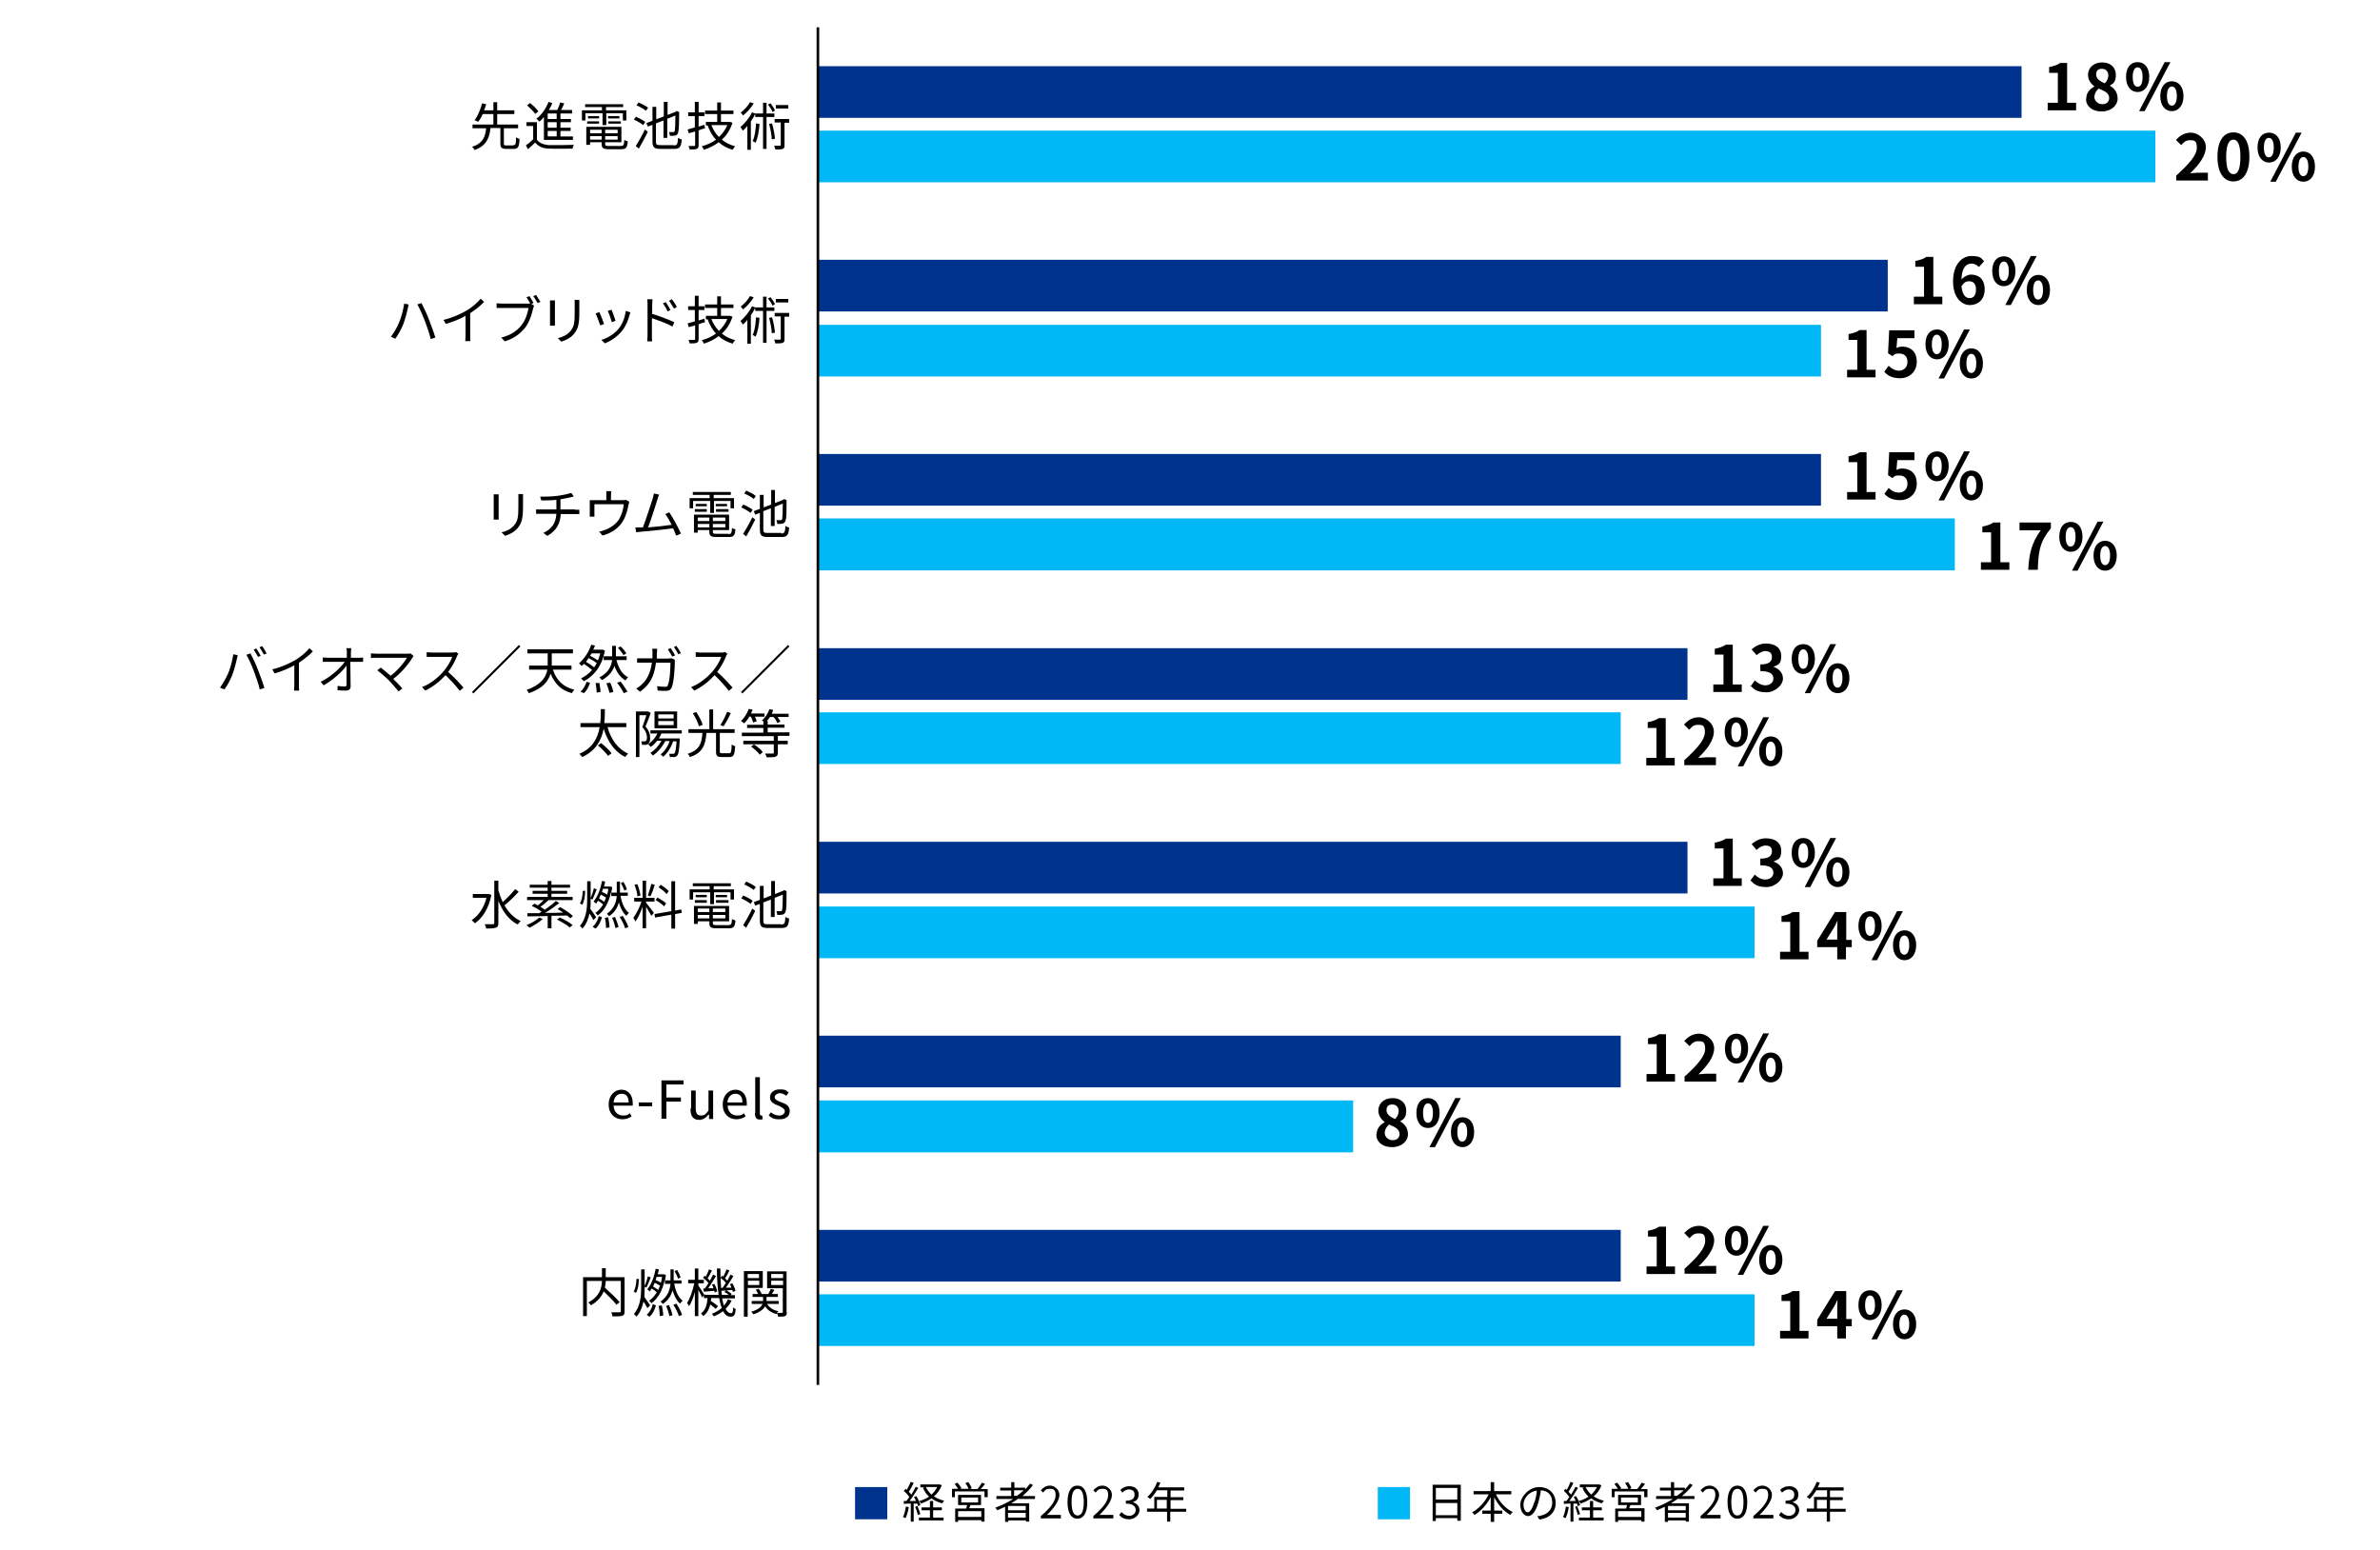 <?xml version="1.0" encoding="UTF-8"?>
<svg id="_レイヤー_1" data-name="レイヤー 1" xmlns="http://www.w3.org/2000/svg" version="1.1" viewBox="0 0 820 534.1">
  <defs>
    <style>
      .cls-1 {
        fill: #00b8f5;
      }

      .cls-1, .cls-2, .cls-3, .cls-4 {
        stroke-width: 0px;
      }

      .cls-2 {
        fill: #000;
      }

      .cls-5 {
        fill: none;
        stroke: #000;
        stroke-linejoin: round;
        stroke-width: .9px;
      }

      .cls-3 {
        fill: #00338d;
      }

      .cls-4 {
        fill: #fff;
      }
    </style>
  </defs>
  <g id="_レイヤー_3" data-name=" レイヤー 3">
    <rect class="cls-4" width="820" height="535"/>
  </g>
  <g id="_レイヤー_1-2" data-name=" レイヤー 1">
    <path class="cls-1" d="M281.8,463.7h322.7v-17.8h-322.7v17.8ZM281.8,397h184.4v-17.9h-184.4v17.9ZM281.8,330.1h322.7v-17.8h-322.7v17.8ZM281.8,263.2h276.6v-17.8h-276.6v17.8h0ZM281.8,196.5h391.7v-17.9h-391.7v17.9h0ZM281.8,129.7h345.6v-17.8h-345.6v17.8h0ZM281.8,62.8h460.8v-17.8h-460.8v17.8h0Z"/>
    <path class="cls-3" d="M281.8,441.5h276.6v-17.8h-276.6v17.8h0ZM281.8,374.6h276.6v-17.8h-276.6v17.8h0ZM281.8,307.8h299.6v-17.8h-299.6v17.8h0ZM281.8,241.1h299.6v-17.8h-299.6v17.8h0ZM281.8,174.2h345.6v-17.8h-345.6v17.8h0ZM281.8,107.3h368.6v-17.8h-368.6v17.8h0ZM281.8,40.6h414.7v-17.8h-414.7v17.8Z"/>
    <line class="cls-5" x1="281.8" y1="477.1" x2="281.8" y2="9.4"/>
    <path class="cls-2" d="M613.3,458.5h3.5v-10.3h-3v-2c1.6-.3,2.8-.7,3.8-1.4h2.4v13.7h3.1v2.6h-9.8v-2.6h0Z"/>
    <path class="cls-2" d="M637.9,456.9h-1.9v4.2h-3v-4.2h-6.9v-2.2l6.1-9.9h3.9v9.6h1.9v2.5h0ZM633,454.4v-3.3c0-1,0-2.4.1-3.4h0c-.4.9-.8,1.8-1.3,2.6l-2.5,4h3.8Z"/>
    <path class="cls-2" d="M640.3,449.6c0-3.3,1.6-5.1,4-5.1s4,1.9,4,5.1-1.7,5.2-4,5.2-4-1.9-4-5.2ZM646,449.6c0-2.4-.8-3.3-1.7-3.3s-1.7.9-1.7,3.3.7,3.4,1.7,3.4,1.7-1,1.7-3.4ZM653.7,444.5h1.9l-8.9,16.9h-1.9l8.8-16.9h0ZM652.2,456.2c0-3.3,1.7-5.1,4-5.1s4,1.9,4,5.1-1.7,5.2-4,5.2-4-1.9-4-5.2ZM657.8,456.2c0-2.4-.8-3.3-1.7-3.3s-1.7.9-1.7,3.3.8,3.3,1.7,3.3,1.7-1,1.7-3.3Z"/>
    <path class="cls-2" d="M474.3,390.8c0-2.1,1.3-3.4,2.8-4.2h0c-1.2-1-2.2-2.2-2.2-4,0-2.6,2.1-4.3,4.9-4.3s4.7,1.7,4.7,4.3-1,3-2.1,3.7h0c1.5.9,2.7,2.2,2.7,4.5s-2.2,4.4-5.5,4.4-5.4-1.8-5.4-4.4h0ZM482.2,390.7c0-1.7-1.5-2.4-3.6-3.3-.9.7-1.5,1.8-1.5,3s1.2,2.4,2.7,2.4,2.4-.8,2.4-2.2h0ZM481.9,382.8c0-1.3-.8-2.3-2.2-2.3s-2,.7-2,2,1.2,2.3,3,3c.8-.8,1.2-1.8,1.2-2.7h0Z"/>
    <path class="cls-2" d="M488,383.4c0-3.3,1.6-5.1,4-5.1s4,1.9,4,5.1-1.6,5.2-4,5.2-4-1.9-4-5.2ZM493.7,383.4c0-2.4-.8-3.3-1.7-3.3s-1.7.9-1.7,3.3.7,3.4,1.7,3.4,1.7-1,1.7-3.4ZM501.4,378.3h1.9l-8.9,16.9h-1.9l8.9-16.9ZM499.9,390c0-3.3,1.6-5.1,4-5.1s4,1.9,4,5.1-1.7,5.2-4,5.2-4-1.9-4-5.2ZM505.5,390c0-2.4-.8-3.3-1.7-3.3s-1.7.9-1.7,3.3.8,3.3,1.7,3.3,1.7-1,1.7-3.3Z"/>
    <path class="cls-2" d="M613.3,327.9h3.5v-10.3h-3v-2c1.6-.3,2.8-.7,3.8-1.4h2.4v13.7h3.1v2.6h-9.8v-2.6h0Z"/>
    <path class="cls-2" d="M637.9,326.3h-1.9v4.2h-3v-4.2h-6.9v-2.2l6.1-9.9h3.9v9.6h1.9v2.5h0ZM633,323.8v-3.3c0-1,0-2.4.1-3.4h0c-.4.9-.8,1.8-1.3,2.6l-2.5,4h3.8Z"/>
    <path class="cls-2" d="M640.3,319c0-3.3,1.6-5.1,4-5.1s4,1.9,4,5.1-1.7,5.2-4,5.2-4-1.9-4-5.2ZM646,319c0-2.4-.8-3.3-1.7-3.3s-1.7.9-1.7,3.3.7,3.4,1.7,3.4,1.7-1,1.7-3.4ZM653.7,313.9h1.9l-8.9,16.9h-1.9l8.8-16.9h0ZM652.2,325.6c0-3.3,1.7-5.1,4-5.1s4,1.9,4,5.1-1.7,5.2-4,5.2-4-1.9-4-5.2ZM657.8,325.6c0-2.4-.8-3.3-1.7-3.3s-1.7.9-1.7,3.3.8,3.3,1.7,3.3,1.7-1,1.7-3.3Z"/>
    <path class="cls-2" d="M567.2,261.1h3.5v-10.3h-3v-2c1.6-.3,2.8-.7,3.8-1.4h2.4v13.7h3.1v2.6h-9.8v-2.6h0Z"/>
    <path class="cls-2" d="M580.4,261.8c4.4-4,7-7,7-9.5s-.9-2.6-2.4-2.6-2.2.8-3,1.7l-1.8-1.8c1.5-1.6,3-2.5,5.2-2.5s5.1,2,5.1,5-2.4,6.1-5.4,9c.8,0,1.9-.2,2.6-.2h3.5v2.7h-10.9v-1.9h0Z"/>
    <path class="cls-2" d="M594.2,252.2c0-3.3,1.6-5.1,4-5.1s4,1.9,4,5.1-1.7,5.2-4,5.2-4-1.9-4-5.2ZM599.9,252.2c0-2.4-.8-3.3-1.7-3.3s-1.7.9-1.7,3.3.7,3.4,1.7,3.4,1.7-1,1.7-3.4ZM607.6,247.1h1.9l-8.9,16.9h-1.9l8.8-16.9h0ZM606.1,258.8c0-3.3,1.7-5.1,4-5.1s4,1.9,4,5.1-1.7,5.2-4,5.2-4-1.9-4-5.2ZM611.8,258.8c0-2.4-.8-3.3-1.7-3.3s-1.7.9-1.7,3.3.8,3.3,1.7,3.3,1.7-1,1.7-3.3Z"/>
    <path class="cls-2" d="M682.5,193.7h3.5v-10.3h-3v-2c1.6-.3,2.8-.7,3.8-1.4h2.4v13.7h3.1v2.6h-9.8v-2.6h0Z"/>
    <path class="cls-2" d="M703.1,182.7h-7.3v-2.7h10.8v2c-3.8,4.6-4.3,7.9-4.5,14.3h-3.3c.3-5.6,1.2-9.3,4.3-13.6h0Z"/>
    <path class="cls-2" d="M709.5,184.9c0-3.3,1.6-5.1,4-5.1s4,1.9,4,5.1-1.7,5.2-4,5.2-4-1.9-4-5.2ZM715.1,184.9c0-2.4-.8-3.3-1.7-3.3s-1.7.9-1.7,3.3.7,3.4,1.7,3.4,1.7-1,1.7-3.4ZM722.8,179.7h1.9l-8.9,16.9h-1.9l8.8-16.9h0ZM721.3,191.4c0-3.3,1.7-5.1,4-5.1s4,1.9,4,5.1-1.7,5.2-4,5.2-4-1.9-4-5.2ZM727,191.4c0-2.4-.8-3.3-1.7-3.3s-1.7.9-1.7,3.3.8,3.3,1.7,3.3,1.7-.9,1.7-3.3Z"/>
    <path class="cls-2" d="M636.4,127.4h3.5v-10.3h-3v-2c1.6-.3,2.8-.7,3.8-1.4h2.4v13.7h3.1v2.6h-9.8v-2.6h0Z"/>
    <path class="cls-2" d="M649.2,128.1l1.5-2.1c.9.9,2.1,1.7,3.6,1.7s2.9-1.1,2.9-3-1.1-2.9-2.8-2.9-1.5.2-2.4.9l-1.5-1,.4-7.9h8.7v2.7h-5.9l-.3,3.4c.6-.3,1.2-.5,2-.5,2.7,0,5,1.6,5,5.2s-2.7,5.7-5.7,5.7-4.3-1-5.5-2.2h0Z"/>
    <path class="cls-2" d="M663.4,118.6c0-3.3,1.6-5.1,4-5.1s4,1.9,4,5.1-1.7,5.2-4,5.2-4-1.9-4-5.2ZM669,118.6c0-2.4-.8-3.3-1.7-3.3s-1.7.9-1.7,3.3.7,3.4,1.7,3.4,1.7-1,1.7-3.4ZM676.8,113.5h1.9l-8.9,16.9h-1.9l8.8-16.9h0ZM675.2,125.2c0-3.3,1.7-5.2,4-5.2s4,1.9,4,5.2-1.7,5.2-4,5.2-4-1.9-4-5.2ZM680.9,125.2c0-2.4-.8-3.3-1.7-3.3s-1.7.9-1.7,3.3.8,3.3,1.7,3.3,1.7-.9,1.7-3.3Z"/>
    <path class="cls-2" d="M749.9,60.4c4.4-4,7-7,7-9.5s-.9-2.6-2.4-2.6-2.2.8-3,1.7l-1.8-1.8c1.5-1.6,3-2.5,5.2-2.5s5.1,2,5.1,5-2.4,6.1-5.4,9c.8,0,1.9-.2,2.6-.2h3.5v2.7h-10.9v-1.9h0Z"/>
    <path class="cls-2" d="M764,54c0-5.6,2.2-8.4,5.5-8.4s5.5,2.8,5.5,8.4-2.2,8.5-5.5,8.5-5.5-2.9-5.5-8.5ZM771.9,54c0-4.5-1.1-5.9-2.4-5.9s-2.5,1.3-2.5,5.9,1.1,6,2.5,6,2.4-1.4,2.4-6Z"/>
    <path class="cls-2" d="M777.8,50.8c0-3.3,1.6-5.1,4-5.1s4,1.9,4,5.1-1.7,5.2-4,5.2-4-1.9-4-5.2ZM783.4,50.8c0-2.4-.8-3.3-1.7-3.3s-1.7.9-1.7,3.3.7,3.4,1.7,3.4,1.7-1,1.7-3.4ZM791.1,45.7h1.9l-8.9,16.9h-1.9l8.8-16.9h0ZM789.6,57.4c0-3.3,1.7-5.2,4-5.2s4,1.9,4,5.2-1.7,5.2-4,5.2-4-1.9-4-5.2ZM795.3,57.4c0-2.4-.8-3.3-1.7-3.3s-1.7.9-1.7,3.3.8,3.3,1.7,3.3,1.7-1,1.7-3.3Z"/>
    <path class="cls-2" d="M567.3,436.3h3.5v-10.3h-3v-2c1.6-.3,2.8-.7,3.8-1.4h2.4v13.7h3.1v2.6h-9.8v-2.6h0Z"/>
    <path class="cls-2" d="M580.5,437c4.4-4,7-7,7-9.5s-.9-2.6-2.4-2.6-2.2.8-3,1.7l-1.8-1.8c1.5-1.6,3-2.5,5.2-2.5s5.1,2,5.1,5-2.4,6.1-5.4,9c.8,0,1.9-.2,2.6-.2h3.5v2.7h-10.9v-1.9h0Z"/>
    <path class="cls-2" d="M594.3,427.4c0-3.3,1.6-5.1,4-5.1s4,1.9,4,5.1-1.7,5.2-4,5.2-4-1.9-4-5.2ZM599.9,427.4c0-2.4-.8-3.3-1.7-3.3s-1.7.9-1.7,3.3.7,3.4,1.7,3.4,1.7-1,1.7-3.4ZM607.6,422.3h1.9l-8.9,16.9h-1.9l8.8-16.9h0ZM606.1,434c0-3.3,1.7-5.1,4-5.1s4,1.9,4,5.1-1.7,5.2-4,5.2-4-1.9-4-5.2ZM611.8,434c0-2.4-.8-3.3-1.7-3.3s-1.7.9-1.7,3.3.8,3.3,1.7,3.3,1.7-1,1.7-3.3Z"/>
    <path class="cls-2" d="M567.3,370h3.5v-10.3h-3v-2c1.6-.3,2.8-.7,3.8-1.4h2.4v13.7h3.1v2.6h-9.8v-2.6h0Z"/>
    <path class="cls-2" d="M580.5,370.8c4.4-4,7-7,7-9.5s-.9-2.6-2.4-2.6-2.2.8-3,1.7l-1.8-1.8c1.5-1.6,3-2.5,5.2-2.5s5.1,2,5.1,5-2.4,6.1-5.4,9c.8,0,1.9-.2,2.6-.2h3.5v2.7h-10.9v-1.9h0Z"/>
    <path class="cls-2" d="M594.3,361.2c0-3.3,1.6-5.1,4-5.1s4,1.9,4,5.1-1.7,5.2-4,5.2-4-1.9-4-5.2ZM599.9,361.2c0-2.4-.8-3.3-1.7-3.3s-1.7.9-1.7,3.3.7,3.4,1.7,3.4,1.7-1,1.7-3.4ZM607.6,356h1.9l-8.9,16.9h-1.9l8.8-16.9h0ZM606.1,367.7c0-3.3,1.7-5.1,4-5.1s4,1.9,4,5.1-1.7,5.2-4,5.2-4-1.9-4-5.2ZM611.8,367.7c0-2.4-.8-3.3-1.7-3.3s-1.7.9-1.7,3.3.8,3.3,1.7,3.3,1.7-1,1.7-3.3Z"/>
    <path class="cls-2" d="M590.3,302.6h3.5v-10.3h-3v-2c1.6-.3,2.8-.7,3.8-1.4h2.4v13.7h3.1v2.6h-9.8v-2.6h0Z"/>
    <path class="cls-2" d="M603.1,303.3l1.5-2c1,1,2.2,1.7,3.6,1.7s2.8-.8,2.8-2.3-1-2.6-4.5-2.6v-2.3c3,0,4-1,4-2.5s-.8-2-2.2-2c-1.2,0-2.1.6-3.1,1.5l-1.7-2c1.4-1.2,3-2,4.9-2,3.2,0,5.3,1.5,5.3,4.3s-1,3-2.7,3.7h0c1.8.6,3.3,2,3.3,4.1s-2.6,4.7-5.7,4.7-4.3-1-5.5-2.3h0Z"/>
    <path class="cls-2" d="M617.3,293.8c0-3.3,1.6-5.1,4-5.1s4,1.9,4,5.1-1.7,5.2-4,5.2-4-1.9-4-5.2ZM623,293.8c0-2.4-.8-3.3-1.7-3.3s-1.7.9-1.7,3.3.7,3.4,1.7,3.4,1.7-1,1.7-3.4ZM630.7,288.7h1.9l-8.9,16.9h-1.9l8.8-16.9h0ZM629.2,300.4c0-3.3,1.7-5.1,4-5.1s4,1.9,4,5.1-1.7,5.2-4,5.2-4-1.9-4-5.2ZM634.8,300.4c0-2.4-.8-3.3-1.7-3.3s-1.7.9-1.7,3.3.8,3.3,1.7,3.3,1.7-1,1.7-3.3Z"/>
    <path class="cls-2" d="M590.3,235.8h3.5v-10.3h-3v-2c1.6-.3,2.8-.7,3.8-1.4h2.4v13.7h3.1v2.6h-9.8v-2.6h0Z"/>
    <path class="cls-2" d="M603.1,236.5l1.5-2.1c1,.9,2.2,1.7,3.6,1.7s2.8-.8,2.8-2.3-1-2.6-4.5-2.6v-2.3c3,0,4-1,4-2.5s-.8-2-2.2-2.1c-1.2,0-2.1.6-3.1,1.4l-1.7-2c1.4-1.2,3-2,4.9-2,3.2,0,5.3,1.5,5.3,4.3s-1,3-2.7,3.7h0c1.8.6,3.3,2,3.3,4.1s-2.6,4.7-5.7,4.7-4.3-1-5.5-2.3h0Z"/>
    <path class="cls-2" d="M617.3,227c0-3.3,1.6-5.1,4-5.1s4,1.9,4,5.1-1.7,5.2-4,5.2-4-1.9-4-5.2ZM623,227c0-2.4-.8-3.3-1.7-3.3s-1.7.9-1.7,3.3.7,3.4,1.7,3.4,1.7-1,1.7-3.4ZM630.7,221.9h1.9l-8.9,16.9h-1.9l8.8-16.9h0ZM629.2,233.6c0-3.3,1.7-5.1,4-5.1s4,1.9,4,5.1-1.7,5.2-4,5.2-4-1.9-4-5.2ZM634.8,233.6c0-2.4-.8-3.3-1.7-3.3s-1.7.9-1.7,3.3.8,3.3,1.7,3.3,1.7-.9,1.7-3.3Z"/>
    <path class="cls-2" d="M636.4,169.5h3.5v-10.3h-3v-2c1.6-.3,2.8-.7,3.8-1.4h2.4v13.7h3.1v2.6h-9.8v-2.6h0Z"/>
    <path class="cls-2" d="M649.2,170.2l1.5-2.1c.9.9,2.1,1.6,3.6,1.6s2.9-1.1,2.9-3-1.1-2.9-2.8-2.9-1.5.2-2.4.9l-1.5-1,.4-7.9h8.7v2.7h-5.9l-.3,3.4c.6-.3,1.2-.5,2-.5,2.7,0,5,1.6,5,5.2s-2.7,5.7-5.7,5.7-4.3-1-5.5-2.2h0Z"/>
    <path class="cls-2" d="M663.4,160.6c0-3.3,1.6-5.1,4-5.1s4,1.9,4,5.1-1.7,5.2-4,5.2-4-1.9-4-5.2ZM669,160.6c0-2.4-.8-3.3-1.7-3.3s-1.7.9-1.7,3.3.7,3.4,1.7,3.4,1.7-1,1.7-3.4ZM676.8,155.5h1.9l-8.9,16.9h-1.9l8.8-16.9h0ZM675.2,167.2c0-3.3,1.7-5.1,4-5.1s4,1.9,4,5.1-1.7,5.2-4,5.2-4-1.9-4-5.2ZM680.9,167.2c0-2.4-.8-3.3-1.7-3.3s-1.7.9-1.7,3.3.8,3.3,1.7,3.3,1.7-.9,1.7-3.3Z"/>
    <path class="cls-2" d="M659.4,102.2h3.5v-10.3h-3v-2c1.6-.3,2.8-.7,3.8-1.4h2.4v13.7h3.1v2.6h-9.8v-2.6h0Z"/>
    <path class="cls-2" d="M681.8,92c-.6-.7-1.6-1.2-2.5-1.2-1.9,0-3.4,1.4-3.5,5.5.9-1.1,2.3-1.7,3.3-1.7,2.7,0,4.7,1.6,4.7,5.1s-2.3,5.4-5.1,5.4-5.8-2.5-5.8-8.2,3-8.7,6.3-8.7,3.4.8,4.4,1.8l-1.7,1.9h0ZM680.8,99.7c0-1.9-.9-2.8-2.3-2.8s-1.8.5-2.7,1.7c.3,3,1.4,4.1,2.8,4.1s2.2-1,2.2-3h0Z"/>
    <path class="cls-2" d="M686.4,93.4c0-3.3,1.6-5.1,4-5.1s4,1.9,4,5.1-1.7,5.2-4,5.2-4-1.9-4-5.2ZM692.1,93.4c0-2.4-.8-3.3-1.7-3.3s-1.7.9-1.7,3.3.7,3.4,1.7,3.4,1.7-1,1.7-3.4ZM699.8,88.2h1.9l-8.9,16.9h-1.9l8.8-16.9h0ZM698.3,99.9c0-3.3,1.7-5.2,4-5.2s4,1.9,4,5.2-1.7,5.2-4,5.2-4-1.9-4-5.2ZM703.9,99.9c0-2.4-.8-3.3-1.7-3.3s-1.7.9-1.7,3.3.8,3.3,1.7,3.3,1.7-.9,1.7-3.3Z"/>
    <path class="cls-2" d="M705.5,35.4h3.5v-10.3h-3v-2c1.6-.3,2.8-.7,3.8-1.4h2.4v13.7h3.1v2.6h-9.8v-2.6h0Z"/>
    <path class="cls-2" d="M718.8,34c0-2.1,1.3-3.4,2.8-4.2h0c-1.2-1-2.2-2.2-2.2-4,0-2.6,2.1-4.3,4.9-4.3s4.7,1.7,4.7,4.3-1,3-2.1,3.7h0c1.5.9,2.7,2.2,2.7,4.5s-2.2,4.4-5.5,4.4-5.4-1.8-5.4-4.4h0ZM726.7,33.8c0-1.7-1.5-2.4-3.6-3.3-.9.7-1.5,1.8-1.5,3s1.2,2.4,2.7,2.4,2.4-.8,2.4-2.2h0ZM726.4,26c0-1.3-.8-2.3-2.2-2.3s-2,.7-2,2,1.2,2.3,3,3c.8-.8,1.2-1.8,1.2-2.7h0Z"/>
    <path class="cls-2" d="M732.5,26.5c0-3.3,1.6-5.1,4-5.1s4,1.9,4,5.1-1.7,5.2-4,5.2-4-1.9-4-5.2ZM738.2,26.5c0-2.4-.8-3.3-1.7-3.3s-1.7.9-1.7,3.3.7,3.4,1.7,3.4,1.7-1,1.7-3.4ZM745.9,21.4h1.9l-8.9,16.9h-1.9l8.8-16.9h0ZM744.3,33.1c0-3.3,1.7-5.1,4-5.1s4,1.9,4,5.1-1.7,5.2-4,5.2-4-1.9-4-5.2ZM750,33.1c0-2.4-.8-3.3-1.7-3.3s-1.7.9-1.7,3.3.8,3.3,1.7,3.3,1.7-1,1.7-3.3Z"/>
    <path class="cls-2" d="M215.2,451.8c0,.9-.2,1.3-.8,1.5-.6.2-1.8.2-3.4.2,0-.4-.2-1-.4-1.4,1.3,0,2.5,0,2.9,0,.3,0,.4-.1.4-.5v-10.3h-5.2c0,.7-.1,1.5-.3,2.3,1.8,1.6,4,3.7,5.1,5l-1.1.9c-.9-1.2-2.7-3-4.4-4.6-.7,1.7-2,3.4-4.4,4.8-.2-.3-.6-.8-.9-1,4-2.1,4.6-5.1,4.7-7.4h-5.2v12.1h-1.3v-13.4h6.5v-3.1h1.3v3.1h6.5v11.6h0Z"/>
    <path class="cls-2" d="M220.1,440.7c0,1.7-.3,3.6-1,4.7l-.8-.5c.7-1,.9-2.7,1-4.3h.9c0,.1,0,.1,0,.1ZM223,450.6c-.2-.5-.8-1.5-1.3-2.2-.4,1.9-1.1,3.7-2.4,5.2-.2-.3-.6-.7-.9-.9,2.2-2.6,2.5-6,2.5-9.3v-6.1h1.2v5.8c.4-1,.9-2.4,1.1-3.4l1,.4c-.5,1.1-1,2.6-1.5,3.5l-.6-.3h0c0,1.2,0,2.4-.1,3.5.5.7,1.7,2.4,2,2.9l-.9.9h0ZM222.8,453c1-.9,1.8-2.3,2.1-3.7l1.1.4c-.4,1.4-1.1,3-2.2,3.9l-1-.6h0ZM229,441c-.8,3.9-2.5,6.5-4.6,8-.1-.3-.5-.7-.8-.9,1-.6,1.9-1.6,2.7-2.9-.4-.4-1.1-.9-1.8-1.3-.2.3-.4.7-.6,1-.2-.2-.7-.6-.9-.7,1.4-1.7,2.4-4.3,2.9-7.1l1.1.2c-.1.6-.2,1.1-.4,1.7h2.1s.7.2.7.2c0,.7-.2,1.3-.3,1.9h1.9v-3.8h1.1v3.8h2.7v1.1h-2.5c.4,2.5,1.4,4.8,2.9,5.9-.3.2-.7.7-.9,1-1.2-1-2-2.7-2.6-4.6-.4,1.7-1.4,3.4-3.3,4.7-.2-.2-.6-.6-.8-.8,2.5-1.8,3.2-4,3.4-6.1h-1.9v-1h0ZM226.8,444.4c.2-.5.4-1,.6-1.5-.5-.3-1.2-.7-1.8-1-.2.5-.4.9-.6,1.3.6.4,1.3.8,1.8,1.2ZM226.2,440c-.1.3-.2.7-.3,1,.6.2,1.3.6,1.8.9.2-.6.3-1.3.4-2h-1.9,0ZM228,449.7c.3,1.1.5,2.6.5,3.5l-1.2.2c0-.9-.1-2.4-.4-3.5l1.1-.2h0ZM230.5,449.6c.5,1.1,1,2.5,1.2,3.5l-1.1.3c-.1-.9-.6-2.4-1.1-3.5l1-.3ZM233.1,449.2c.8,1.2,1.6,2.8,1.9,3.8l-1.1.4c-.3-1-1.1-2.7-1.9-3.9l1.1-.4h0ZM233.6,440.5c-.2-.7-.7-1.8-1.2-2.6l.9-.4c.5.8,1,1.9,1.2,2.6l-.9.4h0Z"/>
    <path class="cls-2" d="M252.1,448c-.5,1.1-1.2,2-2.1,2.9.5,1,1.1,1.5,1.8,1.5s.7-.4.8-2c.2.2.6.5.9.6-.2,2-.6,2.6-1.8,2.6s-1.9-.7-2.6-1.9c-.9.7-2,1.3-3.1,1.8-.2-.2-.5-.6-.7-.9,1.3-.5,2.4-1.2,3.4-2-.4-.9-.7-2.1-.9-3.4h-2.8c0,.4,0,.7-.1,1,.9.5,1.9,1.3,2.5,1.8l-.8.9c-.4-.4-1.2-1-1.9-1.5-.4,1.6-1,3-2.4,4-.2-.3-.5-.7-.8-.9,1.6-1.1,2.1-3.1,2.3-5.3h-1.3v-1l-.6.8c-.2-.6-.8-1.7-1.3-2.6v9h-1.2v-8.3c-.5,1.9-1.2,3.8-2,4.9-.1-.3-.4-.8-.7-1.1,1-1.5,2-4.3,2.5-6.8h-2.1v-1.2h2.3v-3.9h1.2v3.9h1.9v1.2h-1.9v.8c.5.6,1.7,2.6,2,3.1h0c0,.1,5,.1,5,.1-.4-2.6-.6-5.7-.6-9.1h1.2c0,3.5.2,6.6.5,9.1h2.4c-.4-.4-1-.8-1.5-1l.6-.6c.7.4,1.5.9,1.9,1.3l-.4.4h1.5v1.1h-4.4c.2,1,.4,1.8.6,2.5.6-.7,1.1-1.4,1.4-2.2l1.1.4h0ZM242.9,443.8c.4-.5.8-1.1,1.2-1.8-.5-.6-1.2-1.3-1.9-1.8l.6-.7c.1.1.3.2.4.3.4-.8.8-1.8,1.1-2.5l1,.4c-.5.9-1,2-1.5,2.7.3.3.6.5.8.8.4-.7.8-1.5,1.1-2.1l1,.5c-.8,1.3-1.8,3-2.7,4.2h1.8c-.1-.5-.3-.9-.5-1.2l.8-.3c.5.8.9,1.9,1,2.6l-.9.4c0-.2,0-.4-.1-.6-1.3.1-2.5.2-3.6.3l-.2-1.1h.6s0,0,0,0ZM249,443.6c.3-.5.7-1,1.1-1.6-.4-.6-1.2-1.3-1.9-1.8l.6-.7c.1.1.3.2.4.3.4-.8.9-1.8,1.1-2.5l1,.4c-.4.9-1,2-1.5,2.7.3.3.6.6.8.8.4-.7.8-1.5,1.1-2.1l1,.5c-.8,1.3-1.7,2.8-2.6,4h1.9c-.2-.5-.3-.9-.5-1.2l.8-.3c.5.8,1,1.9,1.1,2.6l-.9.4c0-.2-.1-.5-.2-.7-1.4.1-2.6.2-3.8.3l-.2-1h.6s0,0,0,0Z"/>
    <path class="cls-2" d="M257.6,443.7v9.9h-1.3v-15.7h6.5v5.8h-5.2ZM257.6,438.9v1.4h3.9v-1.4h-3.9ZM261.6,442.7v-1.5h-3.9v1.5h3.9ZM271.1,452c0,.7-.1,1.1-.6,1.4-.5.2-1.2.2-2.4.2,0-.3-.2-.9-.4-1.2,0,.1-.1.2-.2.3-1.8-.5-3.1-1.4-3.9-2.7-.5,1-1.7,2-4,2.8-.2-.2-.5-.7-.8-.9,2.5-.7,3.5-1.7,3.9-2.7h-3.7v-1h3.9v-1.4h-3.6v-1h1.9c-.2-.5-.5-1-.8-1.5l1-.3c.4.6.9,1.3,1,1.8h2.3c.3-.6.7-1.3.9-1.8l1.2.4c-.3.5-.6,1-.9,1.4h2.1v1h-3.9v1.4h4.2v1h-4c.8,1.3,2.1,2.2,3.9,2.5-.2.1-.4.4-.5.6.8,0,1.5,0,1.7,0,.2,0,.3,0,.3-.3v-8.2h-5.4v-5.8h6.7v14.1h0ZM265.7,438.9v1.4h4.1v-1.4h-4.1ZM269.8,442.7v-1.5h-4.1v1.5h4.1Z"/>
    <path class="cls-2" d="M209.7,380.5c0-3.2,2.1-5.1,4.4-5.1s3.9,1.8,3.9,4.6,0,.7,0,.9h-6.6c.1,2.1,1.4,3.4,3.2,3.4s1.7-.3,2.4-.8l.6,1.1c-.9.6-1.9,1-3.2,1-2.6,0-4.7-1.9-4.7-5.1h0ZM216.6,379.8c0-2-.9-3-2.4-3s-2.6,1.1-2.8,3h5.2,0Z"/>
    <path class="cls-2" d="M220.1,379.8h4.6v1.3h-4.6v-1.3Z"/>
    <path class="cls-2" d="M227.9,372.2h7.6v1.4h-5.9v4.5h5v1.4h-5v5.9h-1.7v-13.2h0Z"/>
    <path class="cls-2" d="M238.1,381.9v-6.2h1.6v6c0,1.8.5,2.6,1.8,2.6s1.7-.5,2.6-1.7v-6.9h1.6v9.8h-1.4v-1.5h-.2c-.9,1.1-1.9,1.8-3.2,1.8-2.1,0-3-1.3-3-3.8h0Z"/>
    <path class="cls-2" d="M249,380.5c0-3.2,2.1-5.1,4.4-5.1s3.9,1.8,3.9,4.6,0,.7,0,.9h-6.6c.1,2.1,1.4,3.4,3.2,3.4s1.7-.3,2.4-.8l.6,1.1c-.9.6-1.9,1-3.2,1-2.6,0-4.7-1.9-4.7-5.1h0ZM255.8,379.8c0-2-.9-3-2.4-3s-2.6,1.1-2.8,3h5.2,0Z"/>
    <path class="cls-2" d="M260.2,383.5v-12.4h1.6v12.5c0,.5.2.7.5.7s.2,0,.3,0l.2,1.3c-.2,0-.5.1-1,.1-1.2,0-1.7-.8-1.7-2.2h0Z"/>
    <path class="cls-2" d="M264.8,384.3l.8-1.1c.9.7,1.7,1.1,2.9,1.1s1.9-.7,1.9-1.5-1.1-1.4-2.2-1.9c-1.4-.5-2.9-1.2-2.9-2.8s1.2-2.8,3.4-2.8,2.3.5,3,1.1l-.8,1.1c-.7-.5-1.4-.9-2.2-.9s-1.8.6-1.8,1.4,1.1,1.3,2.2,1.7c1.4.5,3,1.1,3,3s-1.3,2.9-3.6,2.9-2.7-.6-3.7-1.4h0Z"/>
    <path class="cls-2" d="M169.3,308.3c-.9,4.7-3.1,8-5.7,9.8-.2-.3-.8-.9-1.1-1.1,2.3-1.5,4.2-4.1,5.1-7.7h-4.7v-1.3h5.5s.9.3.9.3h0ZM178.7,307.2c-1.4,1.6-3.4,3.5-4.9,4.7,1.4,2.4,3.3,4.4,5.6,5.4-.3.3-.8.8-1,1.2-3.1-1.5-5.3-4.6-6.7-8.2v7.7c0,1-.2,1.4-.9,1.6-.6.2-1.6.3-3.3.3,0-.4-.3-1.1-.5-1.5,1.3,0,2.4,0,2.8,0,.4,0,.5-.1.5-.5v-14.5h1.4v3.3c.4,1.4.9,2.8,1.5,4.1,1.4-1.3,3.2-3.1,4.3-4.5l1.2.9h0Z"/>
    <path class="cls-2" d="M187,316.6c-1.2,1.1-3.1,2.3-4.6,3-.2-.2-.7-.7-1-.9,1.6-.6,3.3-1.6,4.4-2.6l1.2.5h0ZM196.5,316.4c-.3-.3-.6-.6-1.1-1-1.8,0-3.6.1-5.4.1v4.3h-1.3v-4.2c-2.6,0-5.1.1-7,.1v-1.1c1.1,0,2.5,0,4.1,0,.2-.2.5-.3.8-.5-.9-.7-2.2-1.5-3.4-2l.9-.8c.4.2.8.4,1.2.6.6-.5,1.4-1.1,2-1.8h-5.7v-1.1h7.1v-1.1h-5.2v-1h5.2v-1.1h-6.2v-1h6.2v-1.3h1.3v1.3h6.4v1h-6.4v1.1h5.4v1h-5.4v1.1h7.3v1.1h-8.3c-.9.8-1.9,1.7-2.8,2.3.6.3,1.1.7,1.5,1,1.4-1,2.8-2,3.8-3l1.2.7c-1.4,1.1-3.2,2.4-4.9,3.4,2,0,4.1,0,6.2-.1-.6-.5-1.3-.9-1.9-1.2l.9-.7c1.6.9,3.4,2.1,4.4,3.1l-1,.8h0ZM192.9,316.1c1.5.6,3.4,1.8,4.4,2.6l-1,.8c-.9-.8-2.8-1.9-4.4-2.7l1-.7h0Z"/>
    <path class="cls-2" d="M201.6,307c0,1.7-.3,3.6-1,4.7l-.8-.5c.7-1,.9-2.7,1-4.3h.9c0,.1,0,.1,0,.1ZM204.4,316.9c-.2-.5-.8-1.5-1.3-2.2-.4,1.9-1.1,3.7-2.4,5.2-.2-.3-.6-.7-.9-.9,2.2-2.6,2.5-6,2.5-9.3v-6.1h1.2v5.8c.4-1,.9-2.4,1.1-3.4l1,.4c-.5,1.1-1,2.6-1.5,3.5l-.6-.3h0c0,1.2,0,2.4-.1,3.5.5.7,1.7,2.4,2,2.9l-.9.9h0ZM204.2,319.3c1-.9,1.8-2.3,2.1-3.7l1.1.4c-.4,1.4-1.1,3-2.2,3.9l-1-.6h0ZM210.5,307.4c-.8,3.9-2.5,6.5-4.6,8-.1-.3-.5-.7-.8-.9,1-.6,1.9-1.6,2.7-2.9-.4-.4-1.1-.9-1.8-1.3-.2.3-.4.7-.6,1-.2-.2-.7-.6-.9-.7,1.4-1.7,2.4-4.3,2.9-7.1l1.1.2c-.1.6-.2,1.1-.4,1.7h2.1s.7.2.7.2c0,.7-.2,1.3-.3,1.9h1.9v-3.8h1.1v3.8h2.7v1.1h-2.5c.4,2.5,1.4,4.8,2.9,5.9-.3.2-.7.7-.9,1-1.2-1-2-2.7-2.6-4.6-.4,1.7-1.4,3.4-3.3,4.7-.2-.2-.6-.6-.8-.8,2.5-1.8,3.2-4,3.4-6.1h-1.9v-1h0ZM208.2,310.7c.2-.5.4-1,.6-1.5-.5-.3-1.2-.7-1.8-1-.2.5-.4.9-.6,1.3.6.4,1.3.8,1.8,1.2ZM207.7,306.3c-.1.3-.2.7-.3,1,.6.2,1.3.6,1.8.9.2-.6.3-1.3.4-2h-1.9,0ZM209.5,316c.3,1.1.5,2.6.5,3.5l-1.2.2c0-.9-.1-2.4-.4-3.5l1.1-.2h0ZM211.9,315.9c.5,1.1,1,2.5,1.2,3.5l-1.1.3c-.1-.9-.6-2.4-1.1-3.5l1-.3ZM214.6,315.6c.8,1.2,1.6,2.8,1.9,3.8l-1.1.4c-.3-1-1.1-2.7-1.9-3.9l1.1-.4h0ZM215.1,306.8c-.2-.7-.7-1.8-1.2-2.6l.9-.4c.5.8,1,1.9,1.2,2.6l-.9.4h0Z"/>
    <path class="cls-2" d="M222.6,311c.5.6,2.3,2.9,2.7,3.5l-.9,1c-.3-.7-1.2-2-1.8-3.1v7.4h-1.2v-7.4c-.7,1.9-1.6,3.9-2.5,5.1-.1-.4-.5-1-.7-1.3,1-1.3,2.2-3.6,2.8-5.6h-2.5v-1.3h2.9v-5.9h1.2v5.9h2.9v1.3h-2.9v.2h0ZM219.6,308.8c0-1.1-.5-2.7-1-4l1-.2c.5,1.2.9,2.9,1.1,3.9l-1.1.3h0ZM225.6,304.8c-.4,1.4-1,3-1.5,4l-.9-.3c.4-1.1.9-2.8,1.2-4l1.1.3ZM232.6,314.8v5.1h-1.3v-4.8l-5.6,1-.2-1.2,5.8-1v-10.3h1.3v10.1l2.1-.4.2,1.2-2.3.4h0ZM228.9,312.3c-.6-.6-1.9-1.6-3-2.2l.6-.9c1.1.6,2.4,1.4,3,2l-.7,1.1h0ZM229.7,308c-.6-.7-1.8-1.7-2.8-2.3l.7-.9c1,.6,2.2,1.5,2.8,2.2l-.7,1h0Z"/>
    <path class="cls-2" d="M244.4,307.4h-5.6v2.5h-1.2v-3.5h6.9v-1.1h-5.8v-1h13.1v1h-5.9v1.1h7v3.5h-1.2v-2.5h-5.7v4.1h-1.3v-4.1h0ZM251,318.7c.9,0,1.1-.3,1.2-2.1.3.2.8.4,1.2.5-.2,2.2-.6,2.7-2.3,2.7h-4.1c-2,0-2.6-.3-2.6-1.8v-.6h-4v.9h-1.3v-6.2h12.1v5.3h-5.6v.6c0,.6.2.7,1.4.7h4,0ZM239.4,310.1h4.1v.9h-4.1v-.9ZM243.5,309.1h-3.8v-.8h3.8v.8ZM240.4,313v1.2h4v-1.2h-4ZM244.4,316.4v-1.2h-4v1.2h4ZM249.9,313h-4.3v1.2h4.3v-1.2ZM249.9,316.4v-1.2h-4.3v1.2h4.3ZM250.5,308.3v.8h-3.9v-.8h3.9ZM246.7,310.1h4.3v.9h-4.3v-.9Z"/>
    <path class="cls-2" d="M258.6,311.4c-.7-.6-2.1-1.4-3.2-1.9l.7-1c1.1.5,2.5,1.2,3.2,1.8l-.7,1.1ZM256,318.8c.9-1.4,2.2-3.7,3.2-5.8l1,.8c-.9,1.9-2.1,4.1-3.1,5.8l-1.1-.9h0ZM259.7,306.6c-.7-.6-2.1-1.4-3.3-1.9l.7-1c1.1.5,2.6,1.2,3.3,1.9l-.8,1.1h0ZM269.2,318.5c1.1,0,1.3-.5,1.4-2.6.3.2.9.5,1.3.5-.2,2.5-.6,3.3-2.6,3.3h-4.7c-2.1,0-2.8-.5-2.8-2.5v-5.8l-1.6.6-.5-1.2,2.1-.8v-4.8h1.3v4.3l2.6-1v-5h1.3v4.5l2.8-1.1h.1c0,0,.2-.3.2-.3l.9.4v.2c0,3.2,0,5.9-.3,6.6-.1.8-.5,1.1-1.1,1.3-.5.1-1.3.1-1.8.1,0-.4-.2-1-.3-1.3.5,0,1.2,0,1.4,0,.3,0,.5,0,.6-.5.1-.5.2-2.4.2-5.2l-2.8,1.1v6.6h-1.3v-6l-2.6,1v6.3c0,1,.2,1.2,1.5,1.2h4.7Z"/>
    <path class="cls-2" d="M80.3,225.4l1.6.3c-.1.4-.2.9-.3,1.3-.2,1.1-.9,3.8-1.6,5.6-.7,1.7-1.6,3.5-2.7,4.9l-1.5-.6c1.1-1.5,2.1-3.4,2.8-4.9.8-1.9,1.5-4.6,1.8-6.7h0ZM84.8,225.6l1.5-.5c.7,1.3,1.9,3.8,2.6,5.7.7,1.8,1.7,4.5,2.2,6.2l-1.6.5c-.4-1.8-1.3-4.3-2-6.2-.7-1.9-1.8-4.4-2.6-5.7h0ZM89.9,225.9l-1,.4c-.4-.7-1-1.8-1.5-2.5l.9-.4c.4.6,1.1,1.7,1.5,2.5ZM91.9,225.1l-1,.4c-.4-.8-1-1.8-1.5-2.5l.9-.4c.5.6,1.2,1.8,1.5,2.4Z"/>
    <path class="cls-2" d="M107.8,224.4c-1.2,1.3-3,2.7-4.8,3.9v7.7c0,.7,0,1.6.1,1.9h-1.8c0-.3.1-1.2.1-1.9v-6.8c-1.9,1.1-4.4,2.1-6.8,2.8l-.8-1.4c3-.7,6.1-2.1,8.1-3.3,1.8-1.1,3.7-2.7,4.7-4l1.2,1.1h0Z"/>
    <path class="cls-2" d="M123.6,226.6c.5,0,1.2,0,1.5-.1v1.5c-.4,0-1,0-1.5,0h-2.9c0,2.7.1,6.3.1,8.5,0,.9-.6,1.4-1.6,1.4s-2,0-2.9-.1v-1.5c.7.1,1.7.2,2.4.2s.7-.2.7-.7c0-1.4,0-4.1,0-6.5-1.5,2.1-4.7,5-7.9,6.8l-1-1.2c3.6-1.8,6.8-4.8,8.3-6.9h-5.9c-.6,0-1.1,0-1.7,0v-1.5c.5,0,1.1.1,1.7.1h6.6c0-.7,0-1.3,0-1.8,0-.4,0-1-.2-1.5h1.7c0,.5-.1,1-.1,1.5v1.8h2.9,0Z"/>
    <path class="cls-2" d="M142.5,226c-.2.2-.3.4-.4.6-1.3,2.1-3.6,5-6.6,7.3,1.1,1.1,2.4,2.4,3.1,3.3l-1.3,1c-.7-.9-2.1-2.5-3.2-3.7-1.1-1.1-3.2-2.9-4.1-3.6l1.2-.9c.7.5,2.1,1.7,3.4,2.8,2.6-2,4.7-4.6,5.6-6.2h-10.6c-.7,0-1.5,0-1.8.1v-1.6c.5,0,1.2.1,1.8.1h10.7c.5,0,.9,0,1.1-.1l1.1.9h0Z"/>
    <path class="cls-2" d="M157.8,225.4c-.1.1-.3.5-.4.8-.6,1.6-1.8,3.7-3,5.3,1.9,1.6,4.1,4,5.3,5.4l-1.3,1.1c-1.2-1.6-3.1-3.7-4.9-5.4-1.9,2.1-4.4,4.1-7,5.3l-1.1-1.2c2.9-1.1,5.6-3.3,7.4-5.4,1.2-1.4,2.5-3.5,3-5h-7c-.6,0-1.6,0-1.8,0v-1.6c.2,0,1.3.1,1.8.1h6.9c.6,0,1.1,0,1.4-.2l.9.7h0Z"/>
    <path class="cls-2" d="M178.8,222.2l.5.5-16.2,16.2-.5-.5,16.2-16.2Z"/>
    <path class="cls-2" d="M190.5,230.7c1.2,3.6,3.5,6,7.4,6.9-.3.3-.7.9-.9,1.2-3.7-1-5.9-3.3-7.3-6.7-.8,2.6-2.7,5.1-7.5,6.7-.1-.3-.5-.9-.8-1.1,5.1-1.8,6.7-4.4,7.2-7h-6.3v-1.4h6.4c0-.3,0-.7,0-1v-3.2h-7v-1.4h15.7v1.4h-7.3v3.2c0,.3,0,.7,0,1h6.8v1.4h-6.4Z"/>
    <path class="cls-2" d="M208.4,224.3c-1.1,5.4-3.9,8.7-7.3,10.4-.2-.3-.6-.8-.9-1,1.4-.7,2.7-1.6,3.8-2.9-.7-.6-1.8-1.4-2.8-2.1-.2.3-.5.5-.8.7-.2-.2-.7-.6-.9-.9,1.9-1.6,3.5-4.2,4.2-6.4l1.3.3c-.2.4-.4.9-.6,1.4h3.2c0,0,.8.3.8.3h0ZM200,238.3c.9-.8,1.7-2.1,2.1-3.4l1.2.3c-.4,1.3-1.2,2.8-2.1,3.6l-1.2-.5h0ZM204.7,229.9c.3-.4.6-.9.9-1.5-.7-.5-1.8-1.2-2.8-1.7-.3.4-.6.9-.9,1.3,1,.6,2.1,1.3,2.8,1.9h0ZM203.8,225.1c-.1.3-.3.5-.5.8.9.5,2,1.1,2.7,1.6.3-.7.6-1.5.8-2.4h-3,0ZM206.5,235.2c.2,1.1.4,2.4.4,3.2l-1.3.2c0-.8-.2-2.2-.4-3.3h1.2c0-.1,0-.1,0-.1ZM212.4,227.4c.7,2.7,1.9,4.9,4,5.9-.3.3-.7.8-.9,1.1-1.8-1-3-2.8-3.8-5-.6,1.8-1.8,3.5-4.3,4.9-.2-.3-.6-.7-.9-.9,3.2-1.7,4.1-3.9,4.4-6h-2.9v-1.3h2.9v-3.6h1.3v3.6h3.7v1.3h-3.5ZM210.2,235.1c.5,1,1,2.4,1.1,3.3l-1.3.3c-.2-.9-.6-2.2-1.1-3.3l1.2-.2h0ZM213.8,234.8c.9,1.1,1.9,2.6,2.4,3.5l-1.3.5c-.4-.9-1.4-2.5-2.3-3.6l1.2-.4h0ZM214.9,225.8c-.4-.7-1.2-1.8-2-2.6l.9-.5c.8.7,1.7,1.8,2,2.4l-1,.6h0Z"/>
    <path class="cls-2" d="M230.4,226.8c.5,0,.9,0,1.1,0l1,.5c0,.3,0,.6,0,.9,0,1.7-.3,7-1.1,8.7-.4.8-.9,1.1-1.9,1.1s-2,0-2.9-.1l-.2-1.5c1,.1,1.9.2,2.7.2s.9-.1,1-.6c.7-1.4.9-5.8.9-7.7h-5c-.6,5.2-2.5,7.9-5.5,10l-1.3-1.1c.6-.3,1.3-.8,1.8-1.3,1.8-1.6,3.1-3.9,3.6-7.6h-3c-.7,0-1.4,0-2.1,0v-1.5c.6,0,1.4,0,2.1,0h3.2c0-.6,0-1.2,0-1.8s0-1.1-.1-1.5h1.7c0,.4,0,1-.1,1.5,0,.6,0,1.3,0,1.9h4.3ZM231.1,223.3c.4.6,1.1,1.8,1.5,2.5l-1,.4c-.4-.7-1-1.8-1.5-2.5l.9-.4h0ZM233.1,222.6c.5.7,1.2,1.8,1.5,2.4l-.9.4c-.4-.8-1-1.8-1.5-2.5l.9-.4h0Z"/>
    <path class="cls-2" d="M250.5,225.4c-.1.1-.3.5-.4.8-.6,1.6-1.8,3.7-3,5.3,1.9,1.6,4.1,4,5.3,5.4l-1.3,1.1c-1.2-1.6-3.1-3.7-4.9-5.4-1.9,2.1-4.4,4.1-7,5.3l-1.1-1.2c2.9-1.1,5.6-3.3,7.4-5.4,1.2-1.4,2.5-3.5,3-5h-7c-.6,0-1.6,0-1.8,0v-1.6c.2,0,1.3.1,1.8.1h6.9c.6,0,1.1,0,1.4-.2l.9.7h0Z"/>
    <path class="cls-2" d="M271.5,222.2l.5.5-16.2,16.2-.5-.5,16.2-16.2Z"/>
    <path class="cls-2" d="M209.3,250.5c1.2,4.2,3.6,7.6,7.1,9.1-.3.3-.8.9-1,1.2-3.6-1.8-6-5.2-7.4-9.7-.8,3.8-2.6,7.5-7.4,9.7-.2-.3-.6-.8-1-1.1,4.7-2,6.4-5.6,7-9.2h-6.6v-1.4h6.8c.2-1.7.2-3.4.2-4.8h1.4c0,1.4,0,3-.2,4.8h7.6v1.4h-6.7,0ZM207.1,256c1.3,1,2.9,2.5,3.6,3.5l-1.2.9c-.7-1-2.2-2.5-3.5-3.6l1.1-.8h0Z"/>
    <path class="cls-2" d="M224.2,245.6c-.5,1.5-1.2,3.3-1.8,4.7,1.3,1.5,1.6,2.8,1.6,3.9s-.2,1.7-.7,2.1c-.2.2-.6.3-.9.3-.4,0-.8,0-1.2,0,0-.3-.1-.9-.3-1.2.4,0,.8,0,1,0,.2,0,.4,0,.6-.1.3-.2.4-.7.4-1.2,0-1-.3-2.2-1.6-3.6.5-1.3,1-2.9,1.4-4.1h-2.4v14.4h-1.2v-15.7h4.2c0,0,.9.5.9.5h0ZM227.7,253.1c-.2.4-.4.9-.7,1.3h7.2s0,.4,0,.5c-.2,3.6-.4,4.9-.9,5.4-.2.3-.5.4-.9.5-.4,0-1,0-1.6,0,0-.3-.1-.8-.3-1.1.6,0,1.1,0,1.4,0s.4,0,.5-.2c.3-.3.5-1.4.7-4.1h-1.2c-.7,2.2-2,4.1-3.4,5.3-.2-.2-.6-.6-.9-.8,1.4-1.1,2.5-2.7,3.1-4.6h-1.5c-1,2-2.6,3.9-4.3,5-.1-.2-.5-.7-.8-.9,1.5-1,2.9-2.5,3.8-4.2h-1.5c-.6.8-1.4,1.6-2.2,2.1-.2-.2-.6-.6-.9-.9,1.3-.9,2.5-2.2,3.2-3.7h-2.4v-1.1h10.8v1.1h-7.1,0ZM233.3,250.9h-7.8v-5.8h7.8v5.8ZM232.1,246.1h-5.3v1.4h5.3v-1.4ZM232.1,248.4h-5.3v1.4h5.3v-1.4Z"/>
    <path class="cls-2" d="M251.2,259.5c.7,0,.8-.5.9-3,.3.2.9.5,1.2.6-.2,2.9-.5,3.7-2,3.7h-2.6c-1.6,0-2-.4-2-1.9v-6.4h-3.3c-.3,3.9-1.2,6.9-5.7,8.3-.1-.3-.5-.9-.8-1.1,4.2-1.3,4.9-3.8,5.1-7.2h-4.8v-1.3h7.2v-6.8h1.3v6.8h7.4v1.3h-5.1v6.3c0,.6.1.7.8.7h2.3,0ZM240.8,250.2c-.3-1.2-1.2-3.1-2.1-4.5l1.2-.4c.9,1.4,1.9,3.2,2.2,4.4l-1.3.5h0ZM251.8,245.6c-.7,1.6-1.7,3.4-2.5,4.6l-1.1-.4c.8-1.2,1.8-3.2,2.3-4.6l1.4.5h0Z"/>
    <path class="cls-2" d="M258.1,247c-.5.9-1.1,1.6-1.7,2.2-.2-.2-.8-.6-1.1-.8,1.1-1,2.1-2.6,2.7-4.2l1.3.3c-.2.4-.3.9-.6,1.3h4.7v1.1h-3.3c.3.6.5,1.2.6,1.6l-1.2.4c-.1-.5-.5-1.4-.8-2h-.8,0ZM268,253.6v1.6h3.4v1.2h-3.4v2.9c0,.8-.2,1.1-.8,1.4-.6.2-1.6.2-3.1.2,0-.4-.3-.9-.5-1.3,1.2,0,2.3,0,2.6,0,.3,0,.4,0,.4-.3v-2.9h-10.5v-1.2h10.5v-1.6h-11v-1.2h7.4v-1.6h-5.6v-1.1h5.6v-1.2c-.2-.1-.4-.2-.5-.3,1.1-.9,2.1-2.4,2.6-3.9l1.3.3c-.2.4-.3.9-.5,1.3h5.8v1.1h-3.8c.4.6.8,1.2,1,1.6l-1.1.5c-.2-.6-.7-1.5-1.3-2.1h-1.2c-.3.5-.7,1-1.1,1.4h.3v1.2h5.8v1.1h-5.8v1.6h7.5v1.2h-3.8ZM259.7,256.4c1.1.7,2.5,1.8,3.1,2.7l-1,.9c-.6-.8-1.9-2-3-2.8l1-.8h0Z"/>
    <path class="cls-2" d="M171.8,170.3c0,.3,0,.9,0,1.3v6c0,.4,0,1,0,1.4h-1.7c0-.3,0-.9,0-1.4v-6c0-.3,0-.9,0-1.3h1.7ZM180.2,170.2c0,.4,0,.9,0,1.6v2.9c0,4.3-.6,5.7-1.9,7.3-1.2,1.4-3,2.2-4.3,2.6l-1.2-1.2c1.7-.4,3.2-1.1,4.3-2.4,1.3-1.5,1.5-2.9,1.5-6.4v-2.8c0-.6,0-1.1,0-1.6h1.7,0Z"/>
    <path class="cls-2" d="M198.2,175.6c.4,0,1,0,1.4,0v1.5c-.4,0-.9,0-1.4,0h-5c-.2,3.4-1.5,5.7-4.6,7.5l-1.4-1c2.8-1.3,4.3-3.3,4.5-6.6h-5.4c-.6,0-1.2,0-1.6,0v-1.5c.4,0,1,0,1.6,0h5.4v-3.3c-1.8.2-3.9.2-5.2.2l-.4-1.3c1.4,0,4.1,0,6.1-.3,1.6-.2,3.8-.7,4.6-1l.9,1.2-1,.3c-.9.2-2.3.5-3.6.7v3.5h5Z"/>
    <path class="cls-2" d="M216.8,172.9c0,.3-.2.7-.3,1.1-.2,1.4-.8,3.7-1.8,5.4-1.4,2.4-3.8,4.2-7.1,5.1l-1.2-1.4c.6,0,1.3-.3,1.9-.5,1.8-.6,3.8-1.9,4.9-3.6,1-1.5,1.6-3.7,1.7-5.3h-10.1v3.2c0,.3,0,.8,0,1.1h-1.6c0-.3,0-.8,0-1.1v-3.2c0-.4,0-1,0-1.4.5,0,1,0,1.7,0h4v-1.7c0-.4,0-.8,0-1.4h1.7c0,.6-.1,1-.1,1.4v1.7h4c.7,0,1,0,1.2-.1l1,.6h0Z"/>
    <path class="cls-2" d="M232.9,184.4c-.2-.6-.6-1.5-1-2.4-2.8.4-8.8,1-11.2,1.2-.4,0-1,.1-1.5.2l-.3-1.7c.5,0,1.1,0,1.7,0,.3,0,.6,0,.9,0,1-2.5,2.8-8.2,3.4-10,.2-.8.3-1.3.4-1.7l1.8.4c-.2.4-.4.9-.6,1.7-.5,1.7-2.3,7.2-3.2,9.6,2.6-.2,6.1-.6,8.1-.9-.7-1.4-1.5-2.8-2.2-3.7l1.4-.6c1.3,1.9,3.2,5.5,4,7.3l-1.5.7h0Z"/>
    <path class="cls-2" d="M244.4,172.6h-5.6v2.5h-1.2v-3.5h6.9v-1.1h-5.8v-1h13.1v1h-5.9v1.1h7v3.5h-1.2v-2.5h-5.7v4.1h-1.3v-4.1h0ZM251,184c.9,0,1.1-.3,1.2-2.1.3.2.8.4,1.2.4-.2,2.2-.6,2.7-2.3,2.7h-4.1c-2,0-2.6-.3-2.6-1.8v-.6h-4v.9h-1.3v-6.2h12.1v5.3h-5.6v.6c0,.6.2.7,1.4.7h4,0ZM239.4,175.4h4.1v.9h-4.1v-.9ZM243.5,174.4h-3.8v-.8h3.8v.8ZM240.4,178.3v1.2h4v-1.2h-4ZM244.4,181.7v-1.2h-4v1.2h4ZM249.9,178.3h-4.3v1.2h4.3v-1.2ZM249.9,181.7v-1.2h-4.3v1.2h4.3ZM250.5,173.6v.8h-3.9v-.8h3.9ZM246.7,175.4h4.3v.9h-4.3v-.9Z"/>
    <path class="cls-2" d="M258.6,176.7c-.7-.6-2.1-1.4-3.2-1.9l.7-1c1.1.5,2.5,1.2,3.2,1.8l-.7,1.1h0ZM256,184c.9-1.4,2.2-3.7,3.2-5.8l1,.8c-.9,1.9-2.1,4.1-3.1,5.8l-1.1-.9h0ZM259.7,171.9c-.7-.6-2.1-1.4-3.3-1.9l.7-1c1.1.5,2.6,1.2,3.3,1.9l-.8,1.1h0ZM269.2,183.8c1.1,0,1.3-.5,1.4-2.6.3.2.9.5,1.3.5-.2,2.5-.6,3.3-2.6,3.3h-4.7c-2.1,0-2.8-.5-2.8-2.5v-5.8l-1.6.6-.5-1.2,2.1-.8v-4.8h1.3v4.3l2.6-1v-5h1.3v4.5l2.8-1.1h.1c0,0,.2-.3.2-.3l.9.4v.2c0,3.2,0,5.9-.3,6.6-.1.8-.5,1.1-1.1,1.3-.5.1-1.3.1-1.8.1,0-.4-.2-.9-.3-1.3.5,0,1.2,0,1.4,0,.3,0,.5,0,.6-.5.1-.5.2-2.4.2-5.2l-2.8,1.1v6.6h-1.3v-6.1l-2.6,1v6.3c0,1,.2,1.2,1.5,1.2h4.7Z"/>
    <path class="cls-2" d="M139.2,104.6l1.6.3c-.1.4-.2.9-.3,1.3-.2,1.1-.9,3.8-1.6,5.6-.7,1.7-1.7,3.5-2.7,4.9l-1.5-.7c1.1-1.5,2.2-3.4,2.8-4.9.8-1.9,1.5-4.6,1.8-6.7h0ZM143.7,104.9l1.5-.5c.7,1.3,1.9,3.8,2.6,5.7.7,1.8,1.7,4.5,2.2,6.2l-1.6.5c-.4-1.8-1.3-4.3-2-6.2-.7-1.8-1.8-4.4-2.6-5.7h0Z"/>
    <path class="cls-2" d="M166.8,104c-1.2,1.3-3,2.7-4.8,3.9v7.7c0,.7,0,1.6.1,1.9h-1.8c0-.3.1-1.2.1-1.9v-6.8c-1.9,1.1-4.4,2.1-6.8,2.8l-.8-1.4c3-.7,6.1-2.1,8.1-3.3,1.8-1.1,3.7-2.7,4.7-4l1.2,1.1h0Z"/>
    <path class="cls-2" d="M183.1,104.7l.9.6c-.1.2-.2.5-.3.9-.4,1.9-1.3,4.8-2.7,6.6-1.7,2.1-3.8,3.8-7.1,4.8l-1.2-1.3c3.5-.9,5.5-2.4,7-4.3,1.3-1.6,2.1-4.1,2.4-5.9h-9.2c-.7,0-1.3,0-1.8,0v-1.6c.5,0,1.2.1,1.8.1h9c.2,0,.5,0,.8,0-.4-.7-.9-1.6-1.3-2.2l1-.4c.4.6,1.1,1.7,1.4,2.4l-.7.3h0ZM184.7,101.6c.4.6,1.1,1.7,1.5,2.4l-1,.4c-.4-.7-1-1.8-1.5-2.4,0,0,1-.4,1-.4Z"/>
    <path class="cls-2" d="M191.2,103.5c0,.3,0,.9,0,1.3v6c0,.4,0,1,0,1.4h-1.7c0-.3,0-.8,0-1.4v-6c0-.3,0-.9,0-1.3h1.7ZM199.6,103.3c0,.4,0,.9,0,1.6v2.9c0,4.3-.6,5.7-1.9,7.3-1.2,1.4-3,2.2-4.3,2.6l-1.2-1.2c1.7-.4,3.2-1.1,4.3-2.4,1.3-1.5,1.5-2.9,1.5-6.4v-2.8c0-.6,0-1.1,0-1.6h1.7,0Z"/>
    <path class="cls-2" d="M208.2,111.6l-1.4.5c-.3-.9-1.2-3.4-1.6-4.1l1.3-.5c.4.8,1.3,3.1,1.6,4.1ZM217.2,107.6c-.1.4-.2.7-.3.9-.5,2-1.3,3.9-2.6,5.5-1.7,2.1-3.9,3.5-5.9,4.3l-1.2-1.2c2.1-.6,4.4-2,5.9-3.8,1.3-1.6,2.2-3.8,2.5-6.2l1.6.5h0ZM212.1,110.5l-1.3.5c-.2-.8-1-3.1-1.4-3.9l1.3-.4c.3.7,1.2,3.1,1.4,3.9Z"/>
    <path class="cls-2" d="M224.6,108.1c2.4.7,5.8,2,7.7,2.9l-.6,1.5c-1.9-1.1-5.1-2.2-7.1-2.9v5.9c0,.6,0,1.6.1,2.1h-1.7c0-.6.1-1.5.1-2.1v-10.5c0-.5,0-1.3-.1-1.9h1.8c0,.6-.1,1.3-.1,1.9v2.9h0ZM230,107.2c-.4-.9-1-1.9-1.6-2.7l1-.4c.5.7,1.2,1.9,1.6,2.7,0,0-1,.5-1,.5ZM232.2,106.3c-.5-.9-1.1-1.9-1.7-2.7l1-.5c.5.6,1.3,1.8,1.7,2.7l-1,.5h0Z"/>
    <path class="cls-2" d="M242.9,111c-.7.2-1.5.4-2.2.7v5.1c0,.8-.2,1.1-.7,1.3-.4.2-1.2.2-2.4.2,0-.3-.2-.9-.4-1.2.9,0,1.6,0,1.9,0,.3,0,.4,0,.4-.3v-4.7l-2.2.6-.4-1.3c.7-.2,1.6-.4,2.5-.7v-3.9h-2.3v-1.3h2.3v-3.6h1.3v3.6h2v1.3h-2v3.6c.6-.2,1.3-.4,2-.6l.2,1.2h0ZM252.4,109c-.8,2.5-2,4.4-3.7,5.9,1.3,1.1,2.8,1.8,4.6,2.3-.3.3-.7.8-.9,1.2-1.9-.6-3.5-1.4-4.8-2.6-1.5,1.2-3.3,2-5.1,2.6-.1-.4-.5-.9-.7-1.2,1.8-.5,3.4-1.2,4.9-2.3-1.3-1.3-2.2-3-2.9-4.9h0s-.6,0-.6,0v-1.2h3.9v-2.7h-4.2v-1.2h4.2v-2.8h1.3v2.8h4.3v1.2h-4.3v2.7h3.1c0,0,.9.3.9.3h0ZM245.1,109.9c.6,1.6,1.5,3,2.6,4.1,1.2-1.1,2.2-2.5,2.9-4.1h-5.6,0Z"/>
    <path class="cls-2" d="M264.1,107.1v11h-1.2v-11h-2.7v-1.1c-.4.9-.9,1.8-1.5,2.6v9.8h-1.2v-8.2c-.5.6-1,1.2-1.6,1.6-.1-.3-.5-.9-.8-1.2,1.5-1.3,3.1-3.2,4-5.1l1.1.4h0s2.7,0,2.7,0v-3.7h1.2v3.7h2.7v1.2h-2.8ZM259.7,102.4c-.9,1.5-2.3,3.1-3.7,4.2-.2-.3-.5-.7-.8-1,1.2-.9,2.6-2.4,3.2-3.6l1.2.4ZM261.7,109.4c-.2,2.6-.6,5-1.4,6.6-.2-.2-.7-.5-1-.6.8-1.5,1-3.8,1.2-6.1,0,0,1.1.2,1.1.2ZM266.1,105.3c-.2-.7-.9-1.7-1.5-2.5l.9-.4c.6.8,1.3,1.8,1.5,2.4l-.9.5h0ZM266,109.3c.5,1.7.9,3.8,1,5.3l-1.1.2c0-1.4-.5-3.7-.9-5.3l1-.2h0ZM271.9,109.1h-1.6v7.7c0,.7-.1,1.1-.6,1.3-.5.2-1.3.2-2.6.2,0-.4-.2-.9-.4-1.3.9,0,1.8,0,2,0,.2,0,.3,0,.3-.3v-7.7h-2.1v-1.2h5v1.2h0ZM271.6,104.2h-4.3v-1.2h4.3v1.2Z"/>
    <path class="cls-2" d="M177,50c.6,0,.8-.4.8-2.7.3.2.9.5,1.2.6-.1,2.7-.5,3.4-2,3.4h-2.6c-1.6,0-2-.5-2-1.9v-5.3h-3.4c-.4,3.5-1.4,6.1-5.5,7.6-.1-.3-.5-.9-.9-1.1,3.8-1.2,4.6-3.5,4.9-6.4h-4.7v-1.3h7.2v-3.6h-3.7c-.4,1-1,2-1.6,2.7-.3-.2-.8-.5-1.2-.6,1.2-1.5,2.1-3.9,2.6-5.8l1.4.3c-.2.7-.4,1.4-.7,2.1h3.2v-2.8h1.3v2.8h5.9v1.3h-5.9v3.6h7.2v1.3h-4.9v5.3c0,.5.1.6.8.6h2.3Z"/>
    <path class="cls-2" d="M184.9,48c.9,1.3,2.4,1.9,4.5,2,2,0,6.1,0,8.3-.1-.2.3-.4.9-.4,1.3-2,0-5.8.1-7.8,0-2.4,0-4-.7-5.1-2.1-.8.8-1.6,1.5-2.5,2.3l-.7-1.3c.8-.6,1.7-1.3,2.5-2.1v-4.6h-2.3v-1.3h3.6s0,5.8,0,5.8ZM184.4,39.3c-.5-.9-1.8-2.1-2.8-3l1-.8c1.1.8,2.3,2,2.9,2.9l-1.1.8h0ZM187.4,40.3c-.5.6-1,1.2-1.6,1.6-.2-.3-.7-.8-1-1,1.8-1.3,3.3-3.5,4.2-5.8l1.3.4c-.3.8-.7,1.6-1.2,2.4h2.9c.4-.8.8-1.8,1-2.6l1.4.3c-.3.8-.7,1.6-1.1,2.3h3.8v1.2h-4v1.9h3.6v1.1h-3.6v1.9h3.5v1.1h-3.5v1.9h4.3v1.2h-10v-7.9h0ZM191.8,39.1h-3.1v1.9h3.1v-1.9ZM191.8,42.1h-3.1v1.9h3.1v-1.9ZM191.8,45.1h-3.1v1.9h3.1v-1.9Z"/>
    <path class="cls-2" d="M207.3,39h-5.6v2.5h-1.2v-3.5h6.9v-1.1h-5.8v-1h13.1v1h-5.9v1.1h7v3.5h-1.2v-2.5h-5.7v4.1h-1.3v-4.1h0ZM213.9,50.3c.9,0,1.1-.3,1.2-2.1.3.2.8.4,1.2.5-.2,2.2-.6,2.7-2.3,2.7h-4.1c-2,0-2.6-.3-2.6-1.8v-.6h-4v.9h-1.3v-6.2h12.1v5.3h-5.6v.6c0,.6.2.7,1.4.7h4,0ZM202.3,41.8h4.1v.8h-4.1v-.8ZM206.4,40.8h-3.8v-.8h3.8v.8ZM203.3,44.7v1.2h4v-1.2h-4ZM207.3,48.1v-1.2h-4v1.2h4ZM212.8,44.7h-4.3v1.2h4.3v-1.2ZM212.8,48.1v-1.2h-4.3v1.2h4.3ZM213.4,40v.8h-3.9v-.8h3.9ZM209.6,41.8h4.3v.8h-4.3v-.8Z"/>
    <path class="cls-2" d="M221.6,43.1c-.7-.6-2.1-1.4-3.2-1.9l.7-1c1.1.5,2.5,1.2,3.2,1.8l-.7,1.1ZM219,50.4c.9-1.4,2.2-3.7,3.2-5.8l1,.8c-.9,1.9-2.1,4.1-3.1,5.8l-1.1-.9h0ZM222.6,38.2c-.7-.6-2.1-1.4-3.3-1.9l.7-1c1.1.5,2.6,1.2,3.3,1.8l-.8,1.1h0ZM232.2,50.1c1.1,0,1.3-.5,1.4-2.6.3.2.9.5,1.3.5-.2,2.5-.6,3.3-2.6,3.3h-4.7c-2.1,0-2.8-.5-2.8-2.5v-5.8l-1.6.6-.5-1.2,2.1-.8v-4.8h1.3v4.3l2.6-1v-5h1.3v4.5l2.8-1.1h.1c0,0,.2-.3.2-.3l.9.4v.2c0,3.2-.1,5.8-.3,6.6-.1.8-.5,1.2-1.1,1.3-.5.1-1.3.1-1.8.1,0-.4-.2-1-.3-1.3.5,0,1.2,0,1.4,0,.3,0,.5,0,.6-.5.1-.5.2-2.4.2-5.2l-2.8,1.1v6.6h-1.3v-6l-2.6,1v6.3c0,1,.2,1.2,1.5,1.2h4.7Z"/>
    <path class="cls-2" d="M242.9,44.2c-.7.2-1.5.4-2.2.7v5.1c0,.8-.2,1.1-.7,1.3-.4.2-1.2.2-2.4.2,0-.3-.2-.9-.4-1.2.9,0,1.6,0,1.9,0,.3,0,.4,0,.4-.3v-4.7l-2.2.6-.4-1.3c.7-.2,1.6-.4,2.5-.7v-3.9h-2.3v-1.3h2.3v-3.6h1.3v3.6h2v1.3h-2v3.6c.6-.2,1.3-.4,2-.6l.2,1.2h0ZM252.4,42.2c-.8,2.5-2,4.4-3.7,5.9,1.3,1.1,2.8,1.8,4.6,2.3-.3.3-.7.8-.9,1.2-1.9-.6-3.5-1.4-4.8-2.6-1.5,1.2-3.3,2-5.1,2.6-.1-.4-.5-.9-.7-1.2,1.8-.5,3.4-1.2,4.9-2.3-1.3-1.3-2.2-3-2.9-4.9h0s-.6,0-.6,0v-1.2h3.9v-2.7h-4.2v-1.2h4.2v-2.8h1.3v2.8h4.3v1.2h-4.3v2.7h3.1s.9.3.9.3h0ZM245.1,43.1c.6,1.6,1.5,3,2.6,4.1,1.2-1.1,2.2-2.5,2.9-4.1h-5.6,0Z"/>
    <path class="cls-2" d="M264.1,40.3v11h-1.2v-11h-2.7v-1.1c-.4.9-.9,1.8-1.5,2.6v9.8h-1.2v-8.2c-.5.6-1,1.2-1.6,1.6-.1-.3-.5-.9-.8-1.2,1.5-1.3,3.1-3.2,4-5.1l1.1.4h0s2.7,0,2.7,0v-3.7h1.2v3.7h2.7v1.2h-2.8ZM259.7,35.6c-.9,1.5-2.3,3.1-3.7,4.2-.2-.3-.5-.7-.8-1,1.2-.9,2.6-2.4,3.2-3.6l1.2.4ZM261.7,42.6c-.2,2.6-.6,5-1.4,6.6-.2-.2-.7-.5-1-.6.8-1.5,1-3.8,1.2-6.1l1.1.2ZM266.1,38.5c-.2-.7-.9-1.7-1.5-2.5l.9-.4c.6.8,1.3,1.8,1.5,2.5l-.9.5h0ZM266,42.5c.5,1.7.9,3.8,1,5.3l-1.1.2c0-1.4-.5-3.7-.9-5.3l1-.2h0ZM271.9,42.3h-1.6v7.7c0,.7-.1,1.1-.6,1.3-.5.2-1.3.2-2.6.2,0-.4-.2-.9-.4-1.3.9,0,1.8,0,2,0,.2,0,.3,0,.3-.3v-7.7h-2.1v-1.2h5v1.2h0ZM271.6,37.4h-4.3v-1.2h4.3v1.2Z"/>
    <rect class="cls-3" x="294.6" y="512.3" width="11.1" height="11.1"/>
    <path class="cls-2" d="M313.1,519.2c-.2,1.4-.6,2.8-1.1,3.8-.2-.1-.6-.3-.9-.4.5-.9.8-2.2,1-3.6l1,.2h0ZM314.8,518v6.2h-1v-6.2c-.9,0-1.7,0-2.4.1v-1c0,0,.9,0,.9,0,.3-.4.7-.9,1-1.4-.5-.7-1.2-1.5-1.9-2.1l.6-.7c.1.1.3.2.4.4.5-.8,1-2,1.4-2.8l1,.4c-.5,1-1.1,2.2-1.7,3,.3.3.6.7.9,1,.6-.9,1.1-1.9,1.5-2.7l.9.4c-.9,1.4-2,3.2-3,4.5h2.2c-.2-.6-.5-1-.7-1.4l.8-.3c.6,1,1.2,2.2,1.4,3.1l-.8.4c0-.3-.1-.6-.3-.9h-1.2q0,0,0,0ZM316.1,518.9c.4.9.8,2,1,2.7l-.9.3c-.1-.8-.5-1.9-.9-2.8l.8-.3h0ZM321.5,522.8h3.6v1h-8.5v-1h3.8v-2.5h-2.9v-1h2.9v-2.2h1.1v2.2h3v1h-3v2.5h0ZM324.5,511.6c-.6,1.6-1.5,2.9-2.7,3.9,1,.7,2.2,1.2,3.5,1.5-.2.2-.5.7-.7.9-1.4-.4-2.6-.9-3.7-1.7-1.1.8-2.3,1.3-3.6,1.8-.1-.3-.4-.7-.6-.9,1.2-.3,2.4-.8,3.4-1.5-.9-.8-1.6-1.8-2.1-3l.6-.2h-1.5v-1h6.7s.8.3.8.3h0ZM319,512.3c.5,1,1.1,1.8,1.9,2.6.8-.7,1.5-1.6,2-2.6h-4Z"/>
    <path class="cls-2" d="M340.3,512.9v2.9h-1.1v-2h-10.2v2h-1v-2.9h2.1c-.3-.5-.8-1.2-1.2-1.7l1-.4c.5.6,1.1,1.4,1.4,1.9l-.5.2h2.9c-.2-.6-.7-1.4-1.1-2l1-.3c.5.6,1,1.5,1.2,2.1l-.7.3h2.7c.5-.6,1.2-1.6,1.5-2.2l1.1.4c-.5.6-1,1.3-1.5,1.8h2.4ZM334.4,518.4c-.1.4-.3.8-.5,1.2h5.3v4.6h-1.1v-.5h-8v.6h-1v-4.6h3.8c.1-.4.2-.8.3-1.2h-3.1v-3.5h7.9v3.5h-3.6,0ZM338.1,520.6h-8v2h8v-2ZM331.2,517.6h5.8v-1.7h-5.8v1.7Z"/>
    <path class="cls-2" d="M350.8,516.3c-.8.6-1.6,1.1-2.4,1.6h6.2v6.3h-1.1v-.4h-6.1v.5h-1.1v-5.2c-.9.4-1.8.8-2.7,1.2-.1-.2-.5-.7-.7-.9,2.2-.8,4.3-1.8,6.2-3h-5.8v-1h5.1v-1.9h-3.8v-1h3.8v-1.9h1.1v1.9h3.7v.6c.6-.6,1.2-1.3,1.7-2l1,.5c-1,1.4-2.3,2.6-3.6,3.8h4.3v1h-5.6ZM353.4,518.8h-6.1v1.5h6.1v-1.5ZM353.4,522.8v-1.6h-6.1v1.6h6.1ZM350.4,515.3c.8-.6,1.6-1.2,2.3-1.9h-3.3v1.9h1Z"/>
    <path class="cls-2" d="M358.7,522.2c3.5-3,5-5.2,5-7.1s-.7-2.2-2-2.2-1.7.5-2.3,1.3l-.8-.8c.9-1,1.8-1.6,3.2-1.6s3.2,1.3,3.2,3.2-1.7,4.4-4.3,6.9c.6,0,1.2,0,1.8,0h3v1.2h-6.9v-.8h0Z"/>
    <path class="cls-2" d="M367.8,517.5c0-3.8,1.3-5.7,3.4-5.7s3.4,1.9,3.4,5.7-1.3,5.7-3.4,5.7-3.4-1.9-3.4-5.7ZM373.4,517.5c0-3.2-.8-4.6-2.1-4.6s-2.1,1.3-2.1,4.6.8,4.6,2.1,4.6,2.1-1.4,2.1-4.6Z"/>
    <path class="cls-2" d="M376.8,522.2c3.5-3,5-5.2,5-7.1s-.7-2.2-2-2.2-1.7.5-2.3,1.3l-.8-.8c.9-1,1.8-1.6,3.2-1.6s3.2,1.3,3.2,3.2-1.7,4.4-4.3,6.9c.6,0,1.2,0,1.8,0h3v1.2h-6.9v-.8h0Z"/>
    <path class="cls-2" d="M385.7,521.8l.7-.9c.6.7,1.5,1.3,2.7,1.3s2.2-.8,2.2-2-.9-2.2-3.4-2.2v-1c2.3,0,3-.9,3-2.1s-.7-1.7-1.9-1.8c-.9,0-1.7.5-2.3,1.1l-.7-.9c.8-.8,1.8-1.3,3.1-1.3,1.8,0,3.2,1,3.2,2.8s-.8,2.2-2,2.7h0c1.3.4,2.3,1.3,2.3,2.8s-1.6,3.1-3.5,3.1-2.8-.7-3.5-1.5h0Z"/>
    <path class="cls-2" d="M408.6,520.8h-5.4v3.4h-1.1v-3.4h-6.9v-1.1h2.5v-4h4.5v-2.3h-3.6c-.7,1.2-1.5,2.2-2.3,3-.2-.2-.7-.5-1-.7,1.4-1.2,2.7-3.2,3.4-5.2l1.1.3c-.2.5-.5,1.1-.7,1.6h8.9v1.1h-4.7v2.3h4.4v1h-4.4v3h5.4v1.1h0ZM402,519.7v-3h-3.4v3h3.4Z"/>
    <rect class="cls-1" x="474.7" y="512.3" width="11.1" height="11.1"/>
    <path class="cls-2" d="M503.3,511.5v12.4h-1.2v-.9h-7.4v1h-1.1v-12.5h9.7ZM494.7,512.6v4h7.4v-4h-7.4ZM502.1,522v-4.2h-7.4v4.2h7.4Z"/>
    <path class="cls-2" d="M515.4,514.8c1.2,2.6,3.4,5,5.8,6.1-.3.2-.7.7-.8,1-2.3-1.2-4.3-3.5-5.6-6.1v4.6h2.8v1.1h-2.8v2.8h-1.2v-2.8h-2.9v-1.1h2.9v-4.6c-1.4,2.6-3.4,4.9-5.6,6.1-.2-.3-.5-.7-.8-.9,2.3-1.2,4.5-3.6,5.7-6.2h-5.2v-1.1h5.9v-3.1h1.2v3.1h5.9v1.1h-5.2,0Z"/>
    <path class="cls-2" d="M529.7,522.3c.5,0,.9,0,1.3-.2,1.9-.4,3.8-1.8,3.8-4.4s-1.4-4.1-3.9-4.3c-.2,1.4-.5,2.9-.9,4.3-.9,3-2.1,4.6-3.5,4.6s-2.7-1.5-2.7-4,2.9-6,6.5-6,5.7,2.5,5.7,5.5-2,5.2-5.6,5.7l-.7-1.1h0ZM528.7,517.5c.4-1.2.7-2.6.8-4-2.8.4-4.6,2.8-4.6,4.8s.9,2.7,1.5,2.7,1.5-1,2.2-3.5Z"/>
    <path class="cls-2" d="M540.5,519.2c-.2,1.4-.6,2.8-1.1,3.8-.2-.1-.6-.3-.9-.4.5-.9.8-2.2,1-3.6l1,.2h0ZM542.1,518v6.2h-1v-6.2c-.8,0-1.7,0-2.3.1v-1c0,0,.9,0,.9,0,.3-.4.7-.9,1-1.4-.5-.7-1.2-1.5-1.9-2.1l.6-.7c.2.1.3.2.4.4.5-.8,1-2,1.3-2.8l1,.4c-.5,1-1.1,2.2-1.7,3,.3.3.6.7.9,1,.6-.9,1.1-1.9,1.5-2.7l.9.4c-.8,1.4-2,3.2-3,4.5h2.2c-.2-.6-.5-1-.7-1.4l.8-.3c.6,1,1.2,2.2,1.4,3.1l-.8.4c0-.3-.2-.6-.3-.9h-1.2c0,0,0,0,0,0ZM543.4,518.9c.4.9.8,2,1,2.7l-.8.3c-.2-.8-.5-1.9-.9-2.8l.8-.3h0ZM548.9,522.8h3.6v1h-8.5v-1h3.8v-2.5h-2.8v-1h2.8v-2.2h1.1v2.2h3v1h-3v2.5h0ZM551.8,511.6c-.6,1.6-1.5,2.9-2.7,3.9,1,.7,2.2,1.2,3.5,1.5-.2.2-.5.7-.7.9-1.4-.4-2.6-.9-3.7-1.7-1.1.8-2.3,1.3-3.6,1.8-.2-.3-.4-.7-.7-.9,1.2-.3,2.4-.8,3.4-1.5-.9-.8-1.6-1.8-2.1-3l.6-.2h-1.5v-1h6.7s.8.3.8.3h0ZM546.3,512.3c.5,1,1.1,1.8,1.9,2.6.8-.7,1.5-1.6,2-2.6h-4Z"/>
    <path class="cls-2" d="M567.6,512.9v2.9h-1.1v-2h-10.2v2h-1v-2.9h2.1c-.3-.5-.8-1.2-1.2-1.7l1-.4c.5.6,1.1,1.4,1.4,1.9l-.5.2h2.9c-.2-.6-.7-1.4-1.1-2l1-.3c.5.6,1,1.5,1.2,2.1l-.7.3h2.7c.5-.6,1.2-1.6,1.5-2.2l1.2.4c-.5.6-1,1.3-1.5,1.8h2.4ZM561.8,518.4c-.2.4-.3.8-.5,1.2h5.3v4.6h-1.1v-.5h-8v.6h-1v-4.6h3.8c0-.4.2-.8.3-1.2h-3.1v-3.5h7.9v3.5h-3.6ZM565.5,520.6h-8v2h8v-2ZM558.5,517.6h5.8v-1.7h-5.8v1.7Z"/>
    <path class="cls-2" d="M578.1,516.3c-.8.6-1.6,1.1-2.4,1.6h6.2v6.3h-1.1v-.4h-6.1v.5h-1.1v-5.2c-.9.4-1.8.8-2.7,1.2-.1-.2-.5-.7-.7-.9,2.2-.8,4.3-1.8,6.2-3h-5.8v-1h5.1v-1.9h-3.8v-1h3.8v-1.9h1.1v1.9h3.7v.6c.6-.6,1.2-1.3,1.7-2l1,.5c-1,1.4-2.3,2.6-3.7,3.8h4.3v1h-5.6ZM580.8,518.8h-6.1v1.5h6.1v-1.5ZM580.8,522.8v-1.6h-6.1v1.6h6.1ZM577.8,515.3c.8-.6,1.6-1.2,2.3-1.9h-3.3v1.9h1Z"/>
    <path class="cls-2" d="M586,522.2c3.5-3,5-5.2,5-7.1s-.7-2.2-2-2.2-1.7.5-2.3,1.3l-.8-.8c.9-1,1.8-1.6,3.2-1.6s3.2,1.3,3.2,3.2-1.7,4.4-4.3,6.9c.6,0,1.2,0,1.8,0h3v1.2h-6.9v-.8h0Z"/>
    <path class="cls-2" d="M595.2,517.5c0-3.8,1.3-5.7,3.4-5.7s3.4,1.9,3.4,5.7-1.3,5.7-3.4,5.7-3.4-1.9-3.4-5.7ZM600.7,517.5c0-3.2-.8-4.6-2.1-4.6s-2.1,1.3-2.1,4.6.8,4.6,2.1,4.6,2.1-1.4,2.1-4.6Z"/>
    <path class="cls-2" d="M604.2,522.2c3.5-3,5-5.2,5-7.1s-.7-2.2-2-2.2-1.7.5-2.3,1.3l-.8-.8c.9-1,1.8-1.6,3.2-1.6s3.2,1.3,3.2,3.2-1.7,4.4-4.3,6.9c.6,0,1.2,0,1.8,0h3v1.2h-6.9v-.8h0Z"/>
    <path class="cls-2" d="M613,521.8l.7-.9c.7.7,1.5,1.3,2.7,1.3s2.2-.8,2.2-2-.9-2.2-3.4-2.2v-1c2.3,0,3-.9,3-2.1s-.7-1.7-1.9-1.8c-.9,0-1.7.5-2.3,1.1l-.7-.9c.8-.8,1.8-1.3,3.1-1.3,1.8,0,3.2,1,3.2,2.8s-.8,2.2-2,2.7h0c1.3.4,2.3,1.3,2.3,2.8s-1.6,3.1-3.5,3.1-2.8-.7-3.5-1.5h0Z"/>
    <path class="cls-2" d="M635.9,520.8h-5.4v3.4h-1.1v-3.4h-6.9v-1.1h2.5v-4h4.5v-2.3h-3.7c-.7,1.2-1.5,2.2-2.3,3-.2-.2-.7-.5-1-.7,1.4-1.2,2.7-3.2,3.4-5.2l1.1.3c-.2.5-.5,1.1-.7,1.6h8.9v1.1h-4.7v2.3h4.4v1h-4.4v3h5.4v1.1h0ZM629.4,519.7v-3h-3.4v3h3.4Z"/>
  </g>
</svg>
